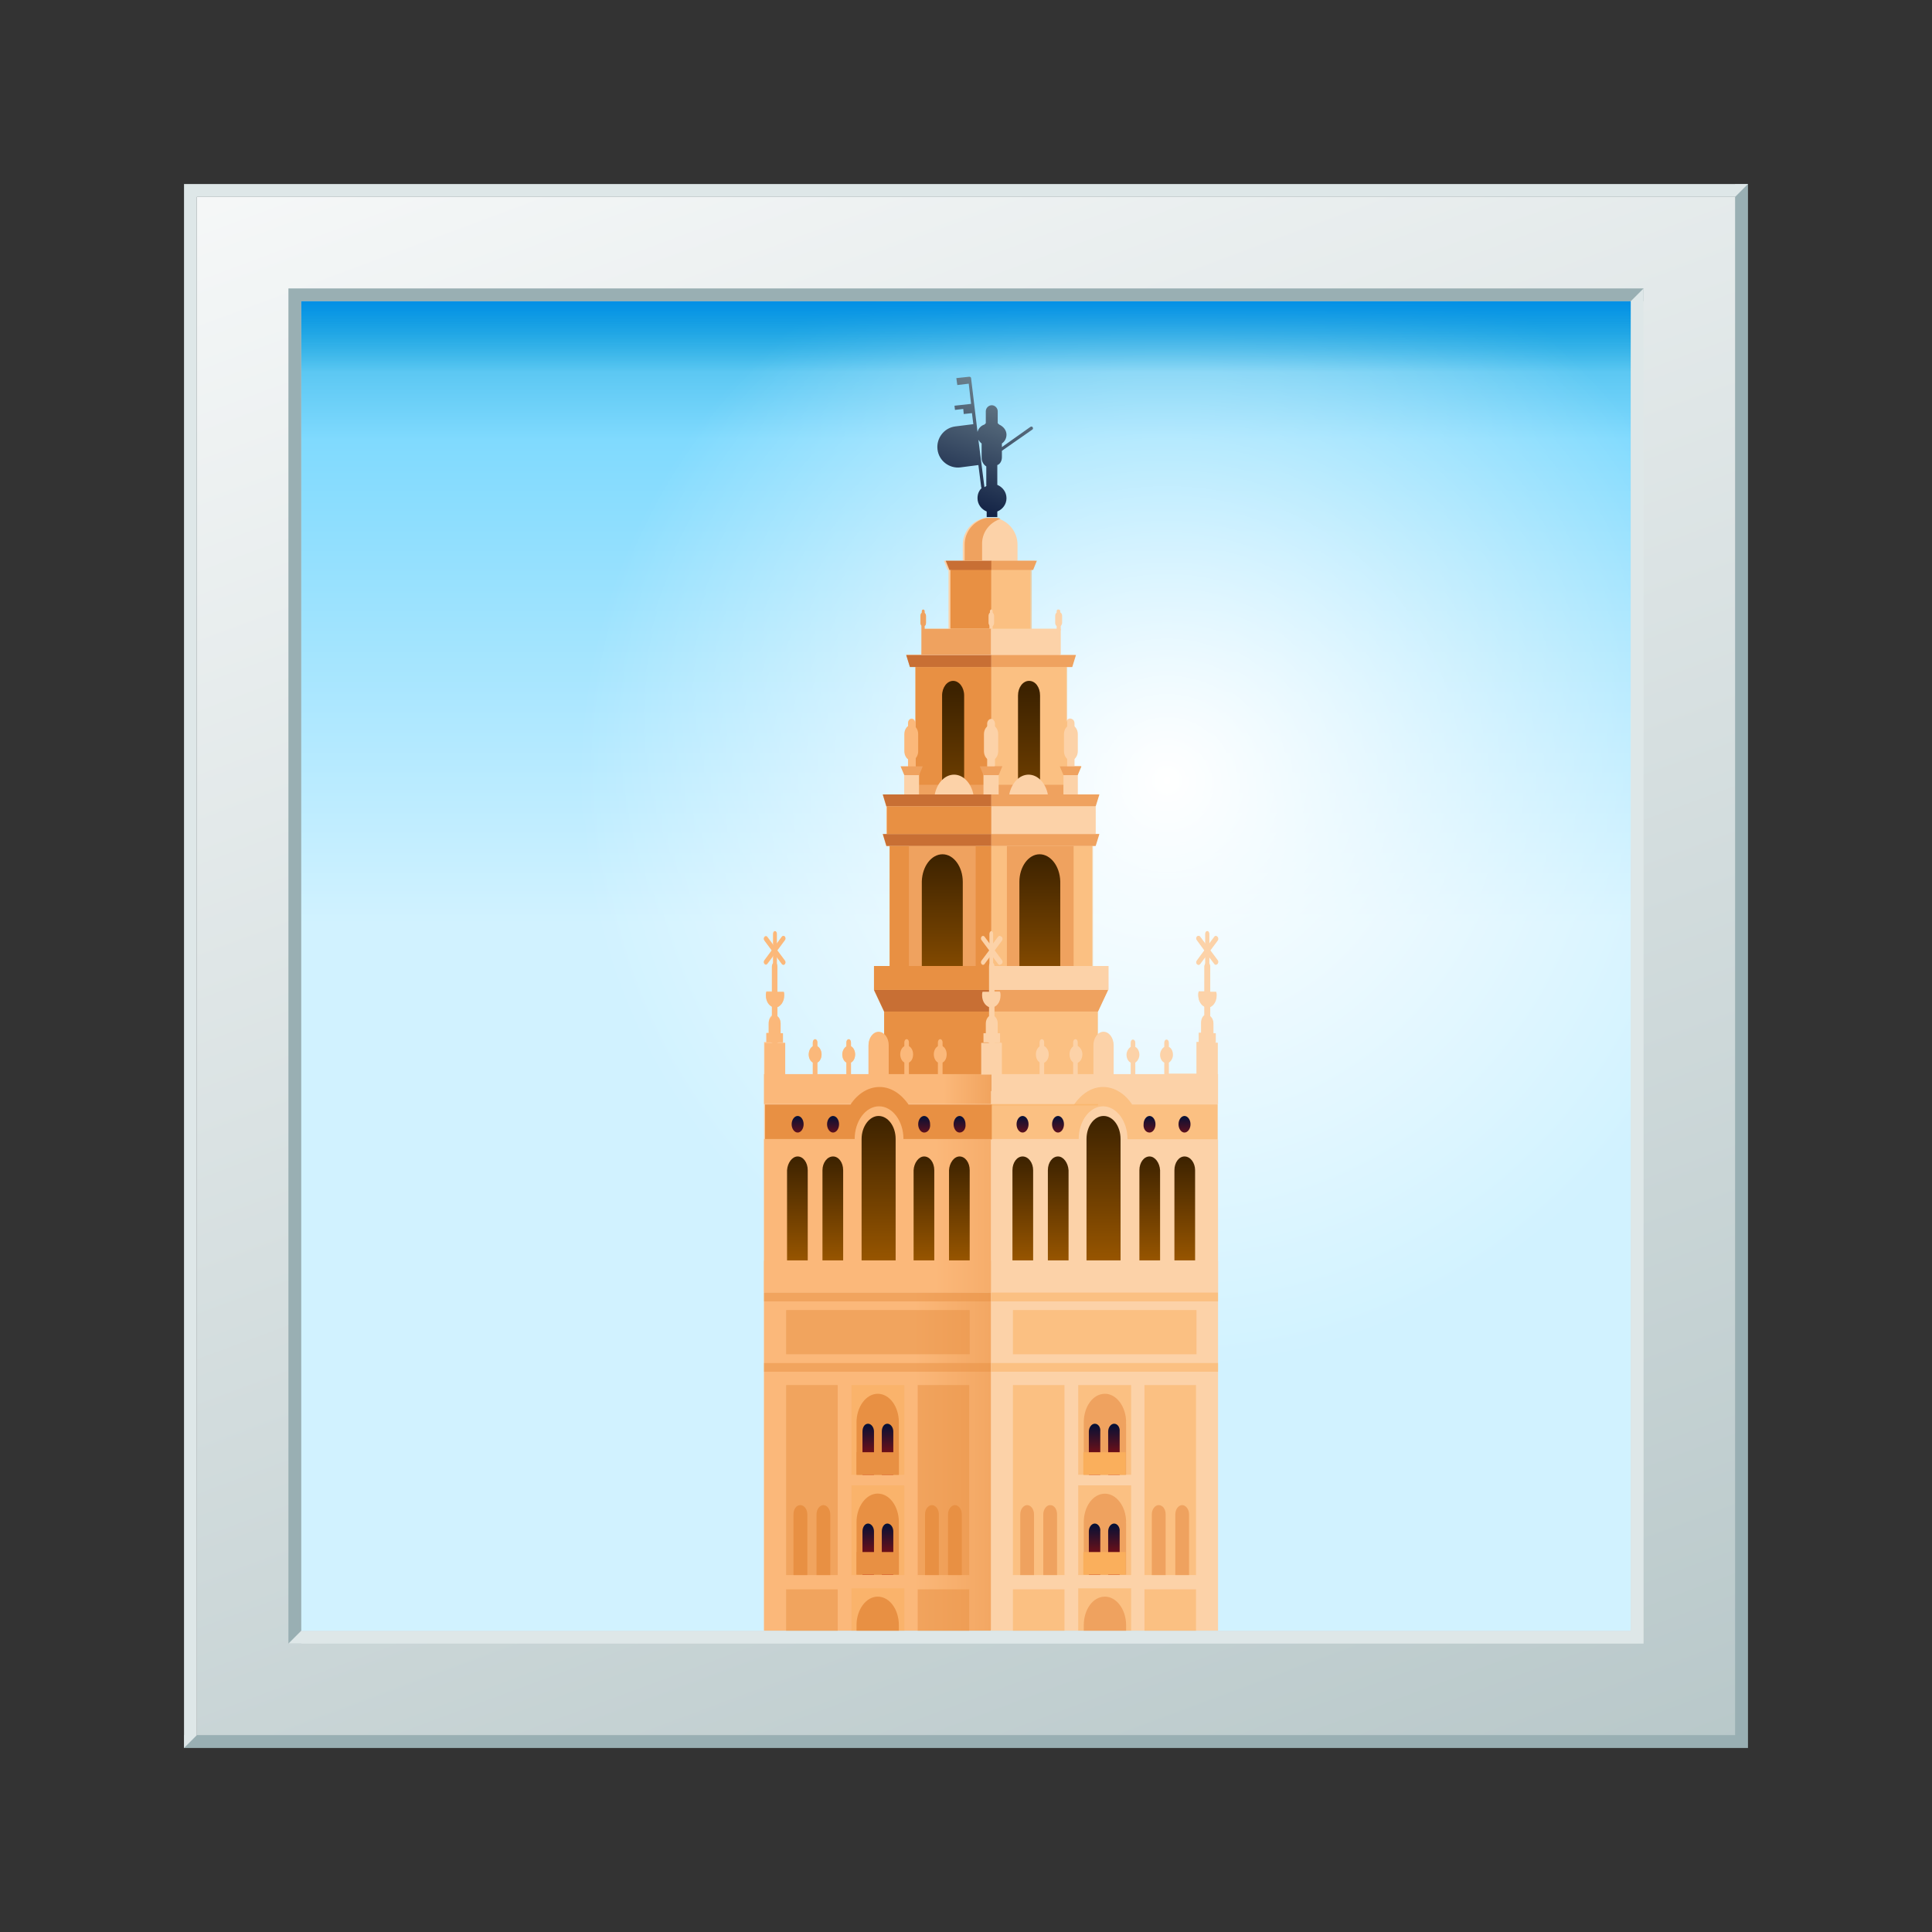 <?xml version="1.0" encoding="utf-8"?><!-- Скачано с сайта svg4.ru / Downloaded from svg4.ru -->
<svg width="800px" height="800px" viewBox="0 0 24 24" fill="none" xmlns="http://www.w3.org/2000/svg">
<rect x="0" y="0" width="24" height="24" fill="#333333" stroke="none"/>
<path d="M21.566 2.445H2.446V21.565H21.566V2.445Z" fill="url(#paint0_linear)"/>
<path d="M21.714 21.554V2.286H21.554V21.554H2.286V21.714H21.554H21.714V21.554Z" fill="#99AFB3"/>
<path d="M21.714 2.286H2.446H2.286V21.714L2.446 21.554V2.446H21.554L21.714 2.286Z" fill="#DEE7E8"/>
<path d="M3.583 3.743V20.417H3.743V3.743H20.417V3.583H3.743H3.583V3.743Z" fill="#99AFB3"/>
<path d="M3.583 20.417H20.257H20.417V3.583L20.257 3.743V20.257H3.743L3.583 20.417Z" fill="#DEE7E8"/>
<path d="M20.257 20.258H3.743V3.743H20.257V20.258Z" fill="url(#paint1_linear)"/>
<path d="M20.257 20.258H3.743V3.743H20.257V20.258Z" fill="url(#paint2_radial)"/>
<path d="M20.257 4.715H3.743V3.743H20.257V4.715Z" fill="url(#paint3_linear)"/>
<path d="M11.469 7.817C11.469 7.823 11.446 8.131 11.446 8.131H11.257L11.303 8.28H11.371V8.983C11.371 8.948 11.354 8.926 11.326 8.926C11.297 8.926 11.28 8.954 11.28 8.983V9.023C11.257 9.046 11.24 9.08 11.24 9.12V9.331C11.24 9.371 11.257 9.406 11.28 9.428V9.52H11.188L11.234 9.628V9.874H10.966L11.011 10.023V10.366H10.966L11.011 10.514H11.051V12.005H10.857V12.303L10.983 12.571V12.851C10.96 12.834 10.937 12.823 10.914 12.823C10.846 12.823 10.789 12.897 10.789 12.988V13.348H10.571V13.2C10.6 13.183 10.623 13.143 10.623 13.103C10.623 13.057 10.6 13.017 10.571 13.005V12.954C10.571 12.931 10.56 12.914 10.543 12.914C10.526 12.914 10.514 12.931 10.514 12.954V13.005C10.486 13.023 10.463 13.063 10.463 13.103C10.463 13.148 10.486 13.188 10.514 13.2V13.348H10.154V13.2C10.183 13.183 10.206 13.143 10.206 13.103C10.206 13.057 10.183 13.017 10.154 13.005V12.954C10.154 12.931 10.143 12.914 10.126 12.914C10.108 12.914 10.097 12.931 10.097 12.954V13.005C10.069 13.023 10.046 13.063 10.046 13.103C10.046 13.148 10.069 13.188 10.097 13.2V13.348H9.754V12.954H9.726V12.84H9.697V12.714C9.697 12.674 9.68 12.64 9.657 12.623V12.514C9.703 12.491 9.731 12.44 9.731 12.371C9.731 12.354 9.731 12.337 9.726 12.325H9.657V12.017C9.657 12.005 9.651 11.988 9.646 11.983V11.886L9.714 11.977C9.726 11.988 9.737 11.988 9.749 11.977C9.76 11.966 9.76 11.943 9.749 11.931L9.657 11.806L9.749 11.68C9.76 11.668 9.76 11.646 9.749 11.634C9.737 11.623 9.726 11.623 9.714 11.634L9.646 11.726V11.6C9.646 11.583 9.634 11.566 9.623 11.566C9.611 11.566 9.6 11.583 9.6 11.6V11.726L9.531 11.634C9.52 11.623 9.509 11.623 9.497 11.634C9.486 11.646 9.486 11.668 9.497 11.68L9.589 11.806L9.497 11.931C9.486 11.943 9.486 11.966 9.497 11.977C9.509 11.988 9.52 11.988 9.531 11.977L9.6 11.886V11.971C9.594 11.983 9.589 11.994 9.589 12.005V12.314H9.52C9.514 12.331 9.514 12.343 9.514 12.36C9.514 12.428 9.549 12.48 9.589 12.503V12.611C9.566 12.628 9.549 12.663 9.549 12.703V12.828H9.52V12.943H9.491V13.337V13.708V14.143V15.651V16.046V16.154V16.925V17.034V20.251H12.309H15.126V17.034V16.925V16.154V16.057V15.663V14.154V13.72V13.348V12.954H15.097V12.84H15.069V12.714C15.069 12.674 15.051 12.64 15.028 12.623V12.514C15.074 12.491 15.103 12.44 15.103 12.371C15.103 12.354 15.103 12.337 15.097 12.325H15.028V12.017C15.028 12.005 15.023 11.988 15.017 11.983V11.886L15.086 11.977C15.097 11.988 15.108 11.988 15.12 11.977C15.131 11.966 15.131 11.943 15.12 11.931L15.028 11.806L15.12 11.68C15.131 11.668 15.131 11.646 15.12 11.634C15.108 11.623 15.097 11.623 15.086 11.634L15.017 11.726V11.6C15.017 11.583 15.006 11.566 14.994 11.566C14.983 11.566 14.971 11.583 14.971 11.6V11.726L14.903 11.634C14.891 11.623 14.88 11.623 14.868 11.634C14.857 11.646 14.857 11.668 14.868 11.68L14.96 11.806L14.868 11.931C14.857 11.943 14.857 11.966 14.868 11.977C14.88 11.988 14.891 11.988 14.903 11.977L14.971 11.886V11.971C14.966 11.983 14.96 11.994 14.96 12.005V12.314H14.891C14.886 12.331 14.886 12.343 14.886 12.36C14.886 12.428 14.92 12.48 14.96 12.503V12.611C14.937 12.628 14.92 12.663 14.92 12.703V12.828H14.891V12.943H14.863V13.337H14.52V13.2C14.549 13.183 14.571 13.143 14.571 13.103C14.571 13.057 14.549 13.017 14.52 13.005V12.954C14.52 12.931 14.508 12.914 14.491 12.914C14.474 12.914 14.463 12.931 14.463 12.954V13.005C14.434 13.023 14.411 13.063 14.411 13.103C14.411 13.148 14.434 13.188 14.463 13.2V13.348H14.103V13.2C14.131 13.183 14.154 13.143 14.154 13.103C14.154 13.057 14.131 13.017 14.103 13.005V12.954C14.103 12.931 14.091 12.914 14.074 12.914C14.057 12.914 14.046 12.931 14.046 12.954V13.005C14.017 13.023 13.994 13.063 13.994 13.103C13.994 13.148 14.017 13.188 14.046 13.2V13.348H13.829V12.988C13.829 12.897 13.771 12.823 13.703 12.823C13.674 12.823 13.651 12.834 13.634 12.851V12.571L13.76 12.303V12H13.566V10.508H13.606L13.651 10.36H13.606V10.017L13.651 9.868H13.383V9.623L13.428 9.514H13.337V9.428C13.36 9.406 13.377 9.371 13.377 9.331V9.12C13.377 9.08 13.36 9.046 13.337 9.023V8.983C13.337 8.948 13.32 8.926 13.291 8.926C13.263 8.926 13.246 8.954 13.246 8.983V8.286H13.314L13.36 8.137H13.166V7.834C13.166 7.828 13.166 7.828 13.166 7.823V7.771C13.171 7.766 13.177 7.748 13.177 7.737V7.651C13.177 7.634 13.171 7.623 13.16 7.611V7.594C13.16 7.583 13.154 7.571 13.143 7.571C13.131 7.571 13.126 7.583 13.126 7.594V7.611C13.114 7.617 13.108 7.634 13.108 7.651V7.737C13.108 7.754 13.114 7.771 13.126 7.777V7.811H12.8V7.08H12.811L12.857 6.966H12.64V6.766C12.64 6.6 12.52 6.463 12.366 6.434H12.234C12.08 6.463 11.96 6.6 11.96 6.766V6.966H11.726L11.771 7.08H11.783V7.811H11.457L11.469 7.817Z" fill="#FCD2A8"/>
<path opacity="0.5" d="M13.64 12.566H12.314V13.732H13.64V12.566Z" fill="#FAAF5C"/>
<path d="M12.914 13.617V12.949C12.914 12.926 12.926 12.909 12.943 12.909C12.96 12.909 12.971 12.926 12.971 12.949V13.617" fill="#FCD2A8"/>
<path d="M13.331 13.617V12.949C13.331 12.926 13.343 12.909 13.36 12.909C13.377 12.909 13.388 12.926 13.388 12.949V13.617" fill="#FCD2A8"/>
<path d="M13.028 13.097C13.028 13.155 12.994 13.206 12.948 13.206C12.903 13.206 12.868 13.16 12.868 13.097C12.868 13.04 12.903 12.989 12.948 12.989C12.988 12.989 13.028 13.04 13.028 13.097Z" fill="#FCD2A8"/>
<path d="M13.446 13.097C13.446 13.155 13.411 13.206 13.366 13.206C13.32 13.206 13.286 13.16 13.286 13.097C13.286 13.04 13.32 12.989 13.366 12.989C13.406 12.989 13.446 13.04 13.446 13.097Z" fill="#FCD2A8"/>
<path opacity="0.5" d="M12.817 7.812H12.314V6.966L12.817 7.08V7.812Z" fill="#FAAF5C"/>
<path d="M12.834 7.08H12.314V6.966H12.88L12.834 7.08Z" fill="#EFA25F"/>
<path opacity="0.5" d="M13.577 10.509H12.314V12H13.577V10.509Z" fill="#FAAF5C"/>
<path d="M13.64 12.566H12.314V12.297H13.766L13.64 12.566Z" fill="#EFA25F"/>
<path d="M13.771 12H12.314V12.297H13.771V12Z" fill="#FCD2A8"/>
<path d="M13.337 10.509H12.508V12H13.337V10.509Z" fill="#EFA25F"/>
<path d="M12.914 10.612C12.777 10.612 12.663 10.766 12.663 10.955V12H13.171V10.949C13.166 10.76 13.051 10.612 12.914 10.612Z" fill="url(#paint4_linear)"/>
<path d="M13.611 10.508H12.314V10.36H13.657L13.611 10.508Z" fill="#EFA25F"/>
<path d="M13.611 10.017H12.314V9.869H13.657L13.611 10.017Z" fill="#EFA25F"/>
<path d="M13.611 10.017H12.314V10.36H13.611V10.017Z" fill="#FCD2A8"/>
<path opacity="0.5" d="M13.257 9.868H12.314V8.286H13.257V9.868Z" fill="#FAAF5C"/>
<path d="M13.211 9.749H12.36V9.869H13.211V9.749Z" fill="#EFA25F"/>
<path d="M13.211 9.572L13.389 9.629V9.869H13.211V9.572Z" fill="#FCD2A8"/>
<path d="M13.257 9.097C13.257 9.132 13.274 9.155 13.303 9.155C13.326 9.155 13.348 9.126 13.348 9.097V8.989C13.348 8.954 13.331 8.932 13.303 8.932C13.28 8.932 13.257 8.96 13.257 8.989V9.097Z" fill="#FCD2A8"/>
<path d="M13.257 9.526C13.257 9.56 13.274 9.583 13.303 9.583C13.326 9.583 13.348 9.555 13.348 9.526V9.417C13.348 9.383 13.331 9.36 13.303 9.36C13.28 9.36 13.257 9.389 13.257 9.417V9.526Z" fill="#FCD2A8"/>
<path d="M13.211 9.629H13.388L13.434 9.52H13.165L13.211 9.629Z" fill="#EFA25F"/>
<path d="M12.783 8.458C12.708 8.458 12.646 8.538 12.646 8.64V9.749H12.92V8.64C12.92 8.538 12.863 8.458 12.783 8.458Z" fill="url(#paint5_linear)"/>
<path d="M13.32 8.286H12.314V8.137H13.366L13.32 8.286Z" fill="#EFA25F"/>
<path d="M13.017 9.869C12.989 9.726 12.891 9.623 12.777 9.623C12.663 9.623 12.566 9.726 12.537 9.869H13.017Z" fill="#FCD2A8"/>
<path d="M13.137 7.64C13.137 7.652 13.143 7.663 13.154 7.663C13.165 7.663 13.171 7.652 13.171 7.64V7.595C13.171 7.583 13.165 7.572 13.154 7.572C13.143 7.572 13.137 7.583 13.137 7.595V7.64Z" fill="#FCD2A8"/>
<path d="M13.143 7.817C13.143 7.829 13.149 7.84 13.16 7.84C13.171 7.84 13.177 7.829 13.177 7.817V7.771C13.177 7.76 13.171 7.749 13.16 7.749C13.149 7.749 13.143 7.76 13.143 7.771V7.817Z" fill="#FCD2A8"/>
<path d="M13.177 7.812H12.314V8.132H13.177V7.812Z" fill="#FCD2A8"/>
<path d="M15.131 16.057H12.314V20.257H15.131V16.057Z" fill="#FCD2A8"/>
<path opacity="0.5" d="M13.223 17.206H12.583V19.566H13.223V17.206Z" fill="#FAAF5C"/>
<path d="M12.76 18.697C12.714 18.697 12.674 18.749 12.674 18.812V19.566H12.845V18.812C12.845 18.749 12.806 18.697 12.76 18.697Z" fill="#EFA25F"/>
<path d="M13.046 18.697C13 18.697 12.96 18.749 12.96 18.812V19.566H13.131V18.812C13.131 18.749 13.097 18.697 13.046 18.697Z" fill="#EFA25F"/>
<path opacity="0.5" d="M14.857 17.206H14.217V19.566H14.857V17.206Z" fill="#FAAF5C"/>
<path d="M14.394 18.697C14.348 18.697 14.308 18.749 14.308 18.812V19.566H14.48V18.812C14.48 18.749 14.445 18.697 14.394 18.697Z" fill="#EFA25F"/>
<path d="M14.685 18.697C14.64 18.697 14.6 18.749 14.6 18.812V19.566H14.771V18.812C14.771 18.749 14.731 18.697 14.685 18.697Z" fill="#EFA25F"/>
<path opacity="0.5" d="M13.223 19.743H12.583V20.258H13.223V19.743Z" fill="#FAAF5C"/>
<path opacity="0.5" d="M14.857 19.743H14.217V20.258H14.857V19.743Z" fill="#FAAF5C"/>
<path opacity="0.5" d="M14.051 17.206H13.394V18.32H14.051V17.206Z" fill="#FAAF5C"/>
<path d="M13.989 17.669C13.989 17.474 13.869 17.314 13.726 17.314C13.577 17.314 13.463 17.474 13.463 17.669V18.32H13.989V17.68C13.983 17.674 13.989 17.674 13.989 17.669Z" fill="#EFA25F"/>
<path d="M13.6 17.686C13.56 17.686 13.526 17.732 13.526 17.783V18.32H13.668V17.783C13.674 17.726 13.64 17.686 13.6 17.686Z" fill="url(#paint6_linear)"/>
<path d="M13.84 17.686C13.8 17.686 13.766 17.732 13.766 17.783V18.32H13.909V17.783C13.914 17.726 13.88 17.686 13.84 17.686Z" fill="url(#paint7_linear)"/>
<path opacity="0.5" d="M14.051 18.452H13.394V19.566H14.051V18.452Z" fill="#FAAF5C"/>
<path d="M13.989 18.909C13.989 18.715 13.869 18.555 13.726 18.555C13.577 18.555 13.463 18.715 13.463 18.909V19.56H13.989V18.92C13.983 18.92 13.989 18.915 13.989 18.909Z" fill="#EFA25F"/>
<path d="M13.6 18.926C13.56 18.926 13.526 18.971 13.526 19.023V19.56H13.668V19.023C13.674 18.971 13.64 18.926 13.6 18.926Z" fill="url(#paint8_linear)"/>
<path d="M13.84 18.926C13.8 18.926 13.766 18.971 13.766 19.023V19.56H13.909V19.023C13.914 18.971 13.88 18.926 13.84 18.926Z" fill="url(#paint9_linear)"/>
<path opacity="0.5" d="M14.051 19.731H13.394V20.257H14.051V19.731Z" fill="#FAAF5C"/>
<path d="M13.989 20.189C13.989 19.994 13.869 19.834 13.726 19.834C13.577 19.834 13.463 19.994 13.463 20.189V20.257H13.989V20.2C13.989 20.2 13.989 20.195 13.989 20.189Z" fill="#EFA25F"/>
<path d="M13.983 18.04H13.457V18.32H13.983V18.04Z" fill="#FAAF5C"/>
<path d="M13.983 19.28H13.457V19.56H13.983V19.28Z" fill="#FAAF5C"/>
<path d="M15.131 13.343H12.314V13.715H15.131V13.343Z" fill="#FCD2A8"/>
<path d="M15 12.869C15.023 12.869 15.034 12.846 15.034 12.817V12.006C15.034 11.977 15.017 11.955 15 11.955C14.977 11.955 14.966 11.977 14.966 12.006V12.817C14.966 12.846 14.983 12.869 15 12.869Z" fill="#FCD2A8"/>
<path d="M14.977 12.012C14.977 12.029 14.988 12.046 15 12.046C15.011 12.046 15.023 12.029 15.023 12.012V11.6C15.023 11.583 15.011 11.566 15 11.566C14.988 11.566 14.977 11.583 14.977 11.6V12.012Z" fill="#FCD2A8"/>
<path d="M15.126 11.686C15.137 11.674 15.137 11.651 15.126 11.64C15.114 11.629 15.103 11.629 15.091 11.64L14.874 11.931C14.863 11.943 14.863 11.966 14.874 11.977C14.886 11.989 14.897 11.989 14.908 11.977L15.126 11.686Z" fill="#FCD2A8"/>
<path d="M14.908 11.634C14.897 11.623 14.886 11.623 14.874 11.634C14.863 11.646 14.863 11.669 14.874 11.68L15.091 11.972C15.103 11.983 15.114 11.983 15.126 11.972C15.137 11.96 15.137 11.937 15.126 11.926L14.908 11.634Z" fill="#FCD2A8"/>
<path d="M15 12.966C15.04 12.966 15.074 12.92 15.074 12.863V12.715C15.074 12.658 15.04 12.612 15 12.612C14.96 12.612 14.925 12.658 14.925 12.715V12.863C14.925 12.92 14.96 12.966 15 12.966Z" fill="#FCD2A8"/>
<path d="M15.108 12.32C15.114 12.338 15.114 12.349 15.114 12.366C15.114 12.452 15.063 12.515 15 12.515C14.937 12.515 14.886 12.446 14.886 12.366C14.886 12.349 14.886 12.332 14.891 12.32H15.108Z" fill="#FCD2A8"/>
<path d="M15.126 12.955H14.868V13.349H15.126V12.955Z" fill="#FCD2A8"/>
<path d="M15.103 12.835H14.897V12.949H15.103V12.835Z" fill="#FCD2A8"/>
<path opacity="0.5" d="M14.063 13.72C13.977 13.589 13.846 13.503 13.703 13.503C13.56 13.503 13.434 13.589 13.343 13.72H12.309V14.154H15.126V13.72H14.063Z" fill="#FAAF5C"/>
<path opacity="0.5" d="M14.863 16.274H12.583V16.823H14.863V16.274Z" fill="#FAAF5C"/>
<path opacity="0.5" d="M15.131 16.932H12.314V17.04H15.131V16.932Z" fill="#FAAF5C"/>
<path d="M14.006 14.149C14.006 13.926 13.868 13.743 13.703 13.743C13.537 13.743 13.4 13.926 13.4 14.149H12.314V16.057H15.131V14.155H14.006V14.149Z" fill="#FCD2A8"/>
<path d="M12.703 14.069C12.743 14.069 12.777 14.023 12.777 13.966C12.777 13.909 12.743 13.863 12.703 13.863C12.663 13.863 12.628 13.909 12.628 13.966C12.628 14.023 12.663 14.069 12.703 14.069Z" fill="url(#paint10_linear)"/>
<path d="M13.143 14.069C13.183 14.069 13.217 14.023 13.217 13.966C13.217 13.909 13.183 13.863 13.143 13.863C13.103 13.863 13.069 13.909 13.069 13.966C13.069 14.023 13.103 14.069 13.143 14.069Z" fill="url(#paint11_linear)"/>
<path d="M14.714 14.069C14.754 14.069 14.789 14.023 14.789 13.966C14.789 13.909 14.754 13.863 14.714 13.863C14.674 13.863 14.64 13.909 14.64 13.966C14.64 14.023 14.674 14.069 14.714 14.069Z" fill="url(#paint12_linear)"/>
<path d="M14.28 14.069C14.32 14.069 14.354 14.023 14.354 13.966C14.354 13.909 14.32 13.863 14.28 13.863C14.24 13.863 14.206 13.909 14.206 13.966C14.2 14.023 14.234 14.069 14.28 14.069Z" fill="url(#paint13_linear)"/>
<path d="M13.709 13.863C13.594 13.863 13.497 13.989 13.497 14.149V15.657H13.92V14.149C13.92 13.994 13.829 13.863 13.709 13.863Z" fill="url(#paint14_linear)"/>
<path d="M13.143 14.366C13.074 14.366 13.017 14.44 13.017 14.537V15.657H13.274V14.537C13.268 14.446 13.211 14.366 13.143 14.366Z" fill="url(#paint15_linear)"/>
<path d="M12.703 14.366C12.634 14.366 12.577 14.44 12.577 14.537V15.657H12.834V14.537C12.834 14.446 12.777 14.366 12.703 14.366Z" fill="url(#paint16_linear)"/>
<path d="M14.28 14.366C14.211 14.366 14.154 14.44 14.154 14.537V15.657H14.411V14.537C14.406 14.446 14.349 14.366 14.28 14.366Z" fill="url(#paint17_linear)"/>
<path d="M14.714 14.366C14.646 14.366 14.589 14.44 14.589 14.537V15.657H14.846V14.537C14.846 14.446 14.789 14.366 14.714 14.366Z" fill="url(#paint18_linear)"/>
<path d="M15.131 15.663H12.314V16.057H15.131V15.663Z" fill="#FCD2A8"/>
<path opacity="0.5" d="M15.131 16.057H12.314V16.166H15.131V16.057Z" fill="#FAAF5C"/>
<path d="M13.217 9.332C13.217 9.394 13.257 9.446 13.303 9.446C13.348 9.446 13.389 9.394 13.389 9.332V9.12C13.389 9.057 13.348 9.006 13.303 9.006C13.257 9.006 13.217 9.057 13.217 9.12V9.332Z" fill="#FCD2A8"/>
<path d="M13.126 7.737C13.126 7.765 13.143 7.783 13.16 7.783C13.177 7.783 13.194 7.76 13.194 7.737V7.651C13.194 7.623 13.177 7.605 13.16 7.605C13.143 7.605 13.126 7.628 13.126 7.651V7.737Z" fill="#FCD2A8"/>
<path d="M12.309 12.868C12.286 12.868 12.274 12.845 12.274 12.817V12.005C12.274 11.977 12.292 11.954 12.309 11.954C12.332 11.954 12.343 11.977 12.343 12.005V12.817C12.343 12.845 12.326 12.868 12.309 12.868Z" fill="#FCD2A8"/>
<path d="M12.332 12.011C12.332 12.029 12.32 12.046 12.309 12.046C12.297 12.046 12.286 12.029 12.286 12.011V11.594C12.286 11.577 12.297 11.56 12.309 11.56C12.32 11.56 12.332 11.577 12.332 11.594V12.011Z" fill="#FCD2A8"/>
<path d="M12.183 11.686C12.171 11.674 12.171 11.651 12.183 11.64C12.194 11.629 12.206 11.629 12.217 11.64L12.434 11.931C12.446 11.943 12.446 11.966 12.434 11.977C12.423 11.989 12.412 11.989 12.4 11.977L12.183 11.686Z" fill="#FCD2A8"/>
<path d="M12.4 11.634C12.412 11.623 12.423 11.623 12.434 11.634C12.446 11.646 12.446 11.668 12.434 11.68L12.217 11.971C12.206 11.983 12.194 11.983 12.183 11.971C12.171 11.96 12.171 11.937 12.183 11.925L12.4 11.634Z" fill="#FCD2A8"/>
<path d="M12.309 12.966C12.269 12.966 12.234 12.92 12.234 12.863V12.714C12.234 12.657 12.269 12.611 12.309 12.611C12.349 12.611 12.383 12.657 12.383 12.714V12.863C12.383 12.92 12.349 12.966 12.309 12.966Z" fill="#FCD2A8"/>
<path d="M12.2 12.32C12.194 12.337 12.194 12.348 12.194 12.366C12.194 12.451 12.246 12.514 12.309 12.514C12.371 12.514 12.423 12.445 12.423 12.366C12.423 12.348 12.423 12.331 12.417 12.32H12.2Z" fill="#FCD2A8"/>
<path d="M12.434 12.954H12.177V13.348H12.434V12.954Z" fill="#FCD2A8"/>
<path d="M12.412 12.835H12.206V12.949H12.412V12.835Z" fill="#FCD2A8"/>
<path d="M12.406 9.572L12.229 9.629V9.869H12.406V9.572Z" fill="#FCD2A8"/>
<path d="M12.36 9.097C12.36 9.132 12.343 9.155 12.314 9.155C12.291 9.155 12.269 9.126 12.269 9.097V8.989C12.269 8.954 12.286 8.932 12.314 8.932C12.337 8.932 12.36 8.96 12.36 8.989V9.097Z" fill="#FCD2A8"/>
<path d="M12.36 9.526C12.36 9.56 12.343 9.583 12.314 9.583C12.291 9.583 12.269 9.555 12.269 9.526V9.417C12.269 9.383 12.286 9.36 12.314 9.36C12.337 9.36 12.36 9.389 12.36 9.417V9.526Z" fill="#FCD2A8"/>
<path d="M12.406 9.629H12.229L12.183 9.52H12.451L12.406 9.629Z" fill="#EFA25F"/>
<path d="M12.4 9.332C12.4 9.394 12.36 9.446 12.314 9.446C12.268 9.446 12.229 9.394 12.229 9.332V9.12C12.229 9.057 12.268 9.006 12.314 9.006C12.36 9.006 12.4 9.057 12.4 9.12V9.332Z" fill="#FCD2A8"/>
<path d="M13.834 13.423V12.983C13.834 12.892 13.777 12.817 13.709 12.817C13.64 12.817 13.583 12.892 13.583 12.983V13.423H13.834Z" fill="#FCD2A8"/>
<path d="M12.291 7.64C12.291 7.652 12.297 7.663 12.309 7.663C12.32 7.663 12.326 7.652 12.326 7.64V7.595C12.326 7.583 12.32 7.572 12.309 7.572C12.297 7.572 12.291 7.583 12.291 7.595V7.64Z" fill="#FCD2A8"/>
<path d="M12.331 7.811V7.771C12.331 7.76 12.326 7.749 12.314 7.749C12.303 7.749 12.297 7.76 12.297 7.771V7.811" fill="#FCD2A8"/>
<path d="M12.274 7.737C12.274 7.765 12.291 7.783 12.309 7.783C12.326 7.783 12.343 7.76 12.343 7.737V7.651C12.343 7.623 12.326 7.605 12.309 7.605C12.291 7.605 12.274 7.628 12.274 7.651V7.737Z" fill="#FCD2A8"/>
<path d="M10.983 13.554H12.314V12.566L10.983 12.389V13.554Z" fill="#E89043"/>
<path d="M11.709 13.617V12.949C11.709 12.926 11.697 12.909 11.68 12.909C11.663 12.909 11.651 12.926 11.651 12.949V13.617" fill="#FBB87A"/>
<path d="M11.291 13.617V12.949C11.291 12.926 11.28 12.909 11.263 12.909C11.246 12.909 11.234 12.926 11.234 12.949V13.617" fill="#FBB87A"/>
<path d="M11.6 13.097C11.6 13.155 11.634 13.206 11.68 13.206C11.726 13.206 11.76 13.16 11.76 13.097C11.76 13.04 11.726 12.989 11.68 12.989C11.634 12.989 11.6 13.04 11.6 13.097Z" fill="#FBB87A"/>
<path d="M11.183 13.097C11.183 13.155 11.217 13.206 11.263 13.206C11.309 13.206 11.343 13.16 11.343 13.097C11.343 13.04 11.309 12.989 11.263 12.989C11.217 12.989 11.183 13.04 11.183 13.097Z" fill="#FBB87A"/>
<path d="M10.571 13.617V12.949C10.571 12.926 10.56 12.909 10.543 12.909C10.526 12.909 10.514 12.926 10.514 12.949V13.617" fill="#FBB87A"/>
<path d="M10.463 13.097C10.463 13.155 10.497 13.206 10.543 13.206C10.589 13.206 10.623 13.16 10.623 13.097C10.623 13.04 10.589 12.989 10.543 12.989C10.503 12.989 10.463 13.04 10.463 13.097Z" fill="#FBB87A"/>
<path d="M10.154 13.617V12.949C10.154 12.926 10.143 12.909 10.126 12.909C10.109 12.909 10.097 12.926 10.097 12.949V13.617" fill="#FBB87A"/>
<path d="M10.046 13.097C10.046 13.155 10.08 13.206 10.126 13.206C10.171 13.206 10.206 13.16 10.206 13.097C10.206 13.04 10.171 12.989 10.126 12.989C10.08 12.989 10.046 13.04 10.046 13.097Z" fill="#FBB87A"/>
<path d="M11.806 7.812H12.314V6.966L11.806 7.08V7.812Z" fill="#E89043"/>
<path d="M11.794 7.08H12.314V6.966H11.748L11.794 7.08Z" fill="#C86F34"/>
<path d="M12.314 10.509H11.051V12H12.314V10.509Z" fill="#E89043"/>
<path d="M10.983 12.566H12.314V12.297H10.857L10.983 12.566Z" fill="#C86F34"/>
<path d="M12.314 12H10.857V12.297H12.314V12Z" fill="#E89043"/>
<path d="M12.12 10.509H11.291V12H12.12V10.509Z" fill="#EFA25F"/>
<path d="M11.709 10.612C11.846 10.612 11.96 10.766 11.96 10.955V12H11.451V10.949C11.457 10.76 11.571 10.612 11.709 10.612Z" fill="url(#paint19_linear)"/>
<path d="M11.011 10.508H12.314V10.36H10.966L11.011 10.508Z" fill="#C86F34"/>
<path d="M11.011 10.017H12.314V9.869H10.966L11.011 10.017Z" fill="#C86F34"/>
<path d="M12.314 10.017H11.017V10.36H12.314V10.017Z" fill="#E89043"/>
<path d="M11.372 9.868H12.314V8.286H11.372V9.868Z" fill="#E89043"/>
<path d="M12.269 9.749H11.417V9.869H12.269V9.749Z" fill="#EFA25F"/>
<path d="M11.417 9.572L11.234 9.629V9.869H11.417V9.572Z" fill="#FCD2A8"/>
<path d="M11.371 9.097C11.371 9.131 11.354 9.154 11.325 9.154C11.303 9.154 11.28 9.125 11.28 9.097V8.988C11.28 8.954 11.297 8.931 11.325 8.931C11.348 8.931 11.371 8.96 11.371 8.988V9.097Z" fill="#FBB87A"/>
<path d="M11.371 9.526C11.371 9.56 11.354 9.583 11.325 9.583C11.303 9.583 11.28 9.555 11.28 9.526V9.417C11.28 9.383 11.297 9.36 11.325 9.36C11.348 9.36 11.371 9.389 11.371 9.417V9.526Z" fill="#FBB87A"/>
<path d="M11.417 9.629H11.234L11.188 9.52H11.463L11.417 9.629Z" fill="#EFA25F"/>
<path d="M11.84 8.458C11.914 8.458 11.977 8.538 11.977 8.64V9.749H11.703V8.64C11.703 8.538 11.766 8.458 11.84 8.458Z" fill="url(#paint20_linear)"/>
<path d="M11.303 8.286H12.314V8.137H11.257L11.303 8.286Z" fill="#C86F34"/>
<path d="M11.612 9.869C11.64 9.726 11.737 9.623 11.852 9.623C11.966 9.623 12.063 9.726 12.092 9.869H11.612Z" fill="#FCD2A8"/>
<path d="M12.314 7.812H11.451V8.132H12.314V7.812Z" fill="#FCD2A8"/>
<path d="M12.309 16.057H9.491V20.257H12.309V16.057Z" fill="url(#paint21_linear)"/>
<path opacity="0.5" d="M12.04 17.206H11.4V19.566H12.04V17.206Z" fill="#E89043"/>
<path d="M11.863 18.697C11.909 18.697 11.948 18.749 11.948 18.812V19.566H11.777V18.812C11.777 18.749 11.817 18.697 11.863 18.697Z" fill="#E89043"/>
<path d="M11.577 18.697C11.623 18.697 11.663 18.749 11.663 18.812V19.566H11.491V18.812C11.491 18.749 11.531 18.697 11.577 18.697Z" fill="#E89043"/>
<path opacity="0.5" d="M10.406 17.206H9.766V19.566H10.406V17.206Z" fill="#E89043"/>
<path d="M10.229 18.697C10.274 18.697 10.314 18.749 10.314 18.812V19.566H10.143V18.812C10.143 18.749 10.183 18.697 10.229 18.697Z" fill="#E89043"/>
<path d="M9.943 18.697C9.989 18.697 10.029 18.749 10.029 18.812V19.566H9.857V18.812C9.857 18.749 9.891 18.697 9.943 18.697Z" fill="#E89043"/>
<path opacity="0.5" d="M12.04 19.743H11.4V20.258H12.04V19.743Z" fill="#E89043"/>
<path opacity="0.5" d="M10.406 19.743H9.766V20.258H10.406V19.743Z" fill="#E89043"/>
<path opacity="0.5" d="M11.234 17.206H10.577V18.32H11.234V17.206Z" fill="#FAAF5C"/>
<path d="M10.64 17.669C10.64 17.474 10.76 17.314 10.903 17.314C11.051 17.314 11.166 17.474 11.166 17.669V18.32H10.64V17.68C10.64 17.674 10.64 17.674 10.64 17.669Z" fill="#E89043"/>
<path d="M11.023 17.686C11.063 17.686 11.097 17.731 11.097 17.783V18.32H10.954V17.783C10.954 17.726 10.983 17.686 11.023 17.686Z" fill="url(#paint22_linear)"/>
<path d="M10.783 17.686C10.823 17.686 10.857 17.731 10.857 17.783V18.32H10.714V17.783C10.714 17.726 10.743 17.686 10.783 17.686Z" fill="url(#paint23_linear)"/>
<path opacity="0.5" d="M11.234 18.452H10.577V19.566H11.234V18.452Z" fill="#FAAF5C"/>
<path d="M10.64 18.909C10.64 18.714 10.76 18.554 10.903 18.554C11.051 18.554 11.166 18.714 11.166 18.909V19.56H10.64V18.92C10.64 18.92 10.64 18.914 10.64 18.909Z" fill="#E89043"/>
<path d="M11.023 18.926C11.063 18.926 11.097 18.971 11.097 19.023V19.56H10.954V19.023C10.954 18.971 10.983 18.926 11.023 18.926Z" fill="url(#paint24_linear)"/>
<path d="M10.783 18.926C10.823 18.926 10.857 18.971 10.857 19.023V19.56H10.714V19.023C10.714 18.971 10.743 18.926 10.783 18.926Z" fill="url(#paint25_linear)"/>
<path opacity="0.5" d="M11.234 19.731H10.577V20.257H11.234V19.731Z" fill="#FAAF5C"/>
<path d="M10.64 20.189C10.64 19.994 10.76 19.834 10.903 19.834C11.051 19.834 11.166 19.994 11.166 20.189V20.257H10.64V20.2C10.64 20.2 10.64 20.195 10.64 20.189Z" fill="#E89043"/>
<path d="M11.166 18.04H10.64V18.32H11.166V18.04Z" fill="#E89043"/>
<path d="M11.166 19.28H10.64V19.56H11.166V19.28Z" fill="#E89043"/>
<path d="M12.309 13.343H9.491V13.715H12.309V13.343Z" fill="url(#paint26_linear)"/>
<path d="M9.623 12.869C9.6 12.869 9.589 12.846 9.589 12.817V12.006C9.589 11.977 9.606 11.955 9.623 11.955C9.646 11.955 9.657 11.977 9.657 12.006V12.817C9.663 12.846 9.646 12.869 9.623 12.869Z" fill="#FBB87A"/>
<path d="M9.651 12.012C9.651 12.029 9.64 12.046 9.629 12.046C9.617 12.046 9.606 12.029 9.606 12.012V11.6C9.606 11.583 9.617 11.566 9.629 11.566C9.64 11.566 9.651 11.583 9.651 11.6V12.012Z" fill="#FBB87A"/>
<path d="M9.497 11.686C9.486 11.674 9.486 11.651 9.497 11.64C9.509 11.629 9.52 11.629 9.531 11.64L9.749 11.931C9.76 11.943 9.76 11.966 9.749 11.977C9.737 11.989 9.726 11.989 9.714 11.977L9.497 11.686Z" fill="#FBB87A"/>
<path d="M9.714 11.634C9.726 11.623 9.737 11.623 9.749 11.634C9.76 11.646 9.76 11.669 9.749 11.68L9.531 11.972C9.52 11.983 9.509 11.983 9.497 11.972C9.486 11.96 9.486 11.937 9.497 11.926L9.714 11.634Z" fill="#FBB87A"/>
<path d="M9.623 12.966C9.583 12.966 9.549 12.92 9.549 12.863V12.715C9.549 12.658 9.583 12.612 9.623 12.612C9.663 12.612 9.697 12.658 9.697 12.715V12.863C9.703 12.92 9.669 12.966 9.623 12.966Z" fill="#FBB87A"/>
<path d="M9.52 12.32C9.514 12.338 9.514 12.349 9.514 12.366C9.514 12.452 9.566 12.515 9.629 12.515C9.692 12.515 9.743 12.446 9.743 12.366C9.743 12.349 9.743 12.332 9.737 12.32H9.52Z" fill="#FBB87A"/>
<path d="M9.754 12.955H9.497V13.349H9.754V12.955Z" fill="#FBB87A"/>
<path d="M9.726 12.835H9.52V12.949H9.726V12.835Z" fill="#FBB87A"/>
<path d="M10.566 13.72C10.652 13.589 10.783 13.503 10.926 13.503C11.069 13.503 11.194 13.589 11.286 13.72H12.32V14.154H9.503V13.72H10.566Z" fill="#E89043"/>
<path opacity="0.5" d="M12.046 16.274H9.766V16.823H12.046V16.274Z" fill="#E89043"/>
<path opacity="0.5" d="M12.309 16.932H9.491V17.04H12.309V16.932Z" fill="#E89043"/>
<path d="M10.617 14.149C10.617 13.926 10.754 13.743 10.92 13.743C11.086 13.743 11.223 13.926 11.223 14.149H12.309V16.052H9.491V14.149H10.617V14.149Z" fill="url(#paint27_linear)"/>
<path d="M11.92 14.069C11.88 14.069 11.846 14.023 11.846 13.966C11.846 13.909 11.88 13.863 11.92 13.863C11.96 13.863 11.994 13.909 11.994 13.966C12 14.023 11.966 14.069 11.92 14.069Z" fill="url(#paint28_linear)"/>
<path d="M11.48 14.069C11.44 14.069 11.406 14.023 11.406 13.966C11.406 13.909 11.44 13.863 11.48 13.863C11.52 13.863 11.554 13.909 11.554 13.966C11.56 14.023 11.526 14.069 11.48 14.069Z" fill="url(#paint29_linear)"/>
<path d="M9.909 14.069C9.869 14.069 9.834 14.023 9.834 13.966C9.834 13.909 9.869 13.863 9.909 13.863C9.949 13.863 9.983 13.909 9.983 13.966C9.983 14.023 9.949 14.069 9.909 14.069Z" fill="url(#paint30_linear)"/>
<path d="M10.348 14.069C10.309 14.069 10.274 14.023 10.274 13.966C10.274 13.909 10.309 13.863 10.348 13.863C10.389 13.863 10.423 13.909 10.423 13.966C10.423 14.023 10.389 14.069 10.348 14.069Z" fill="url(#paint31_linear)"/>
<path d="M10.914 13.863C11.029 13.863 11.126 13.989 11.126 14.149V15.657H10.703V14.149C10.703 13.994 10.8 13.863 10.914 13.863Z" fill="url(#paint32_linear)"/>
<path d="M11.48 14.366C11.549 14.366 11.606 14.44 11.606 14.537V15.657H11.349V14.537C11.354 14.446 11.412 14.366 11.48 14.366Z" fill="url(#paint33_linear)"/>
<path d="M11.92 14.366C11.989 14.366 12.046 14.44 12.046 14.537V15.657H11.789V14.537C11.794 14.446 11.851 14.366 11.92 14.366Z" fill="url(#paint34_linear)"/>
<path d="M10.349 14.366C10.417 14.366 10.474 14.44 10.474 14.537V15.657H10.217V14.537C10.217 14.446 10.274 14.366 10.349 14.366Z" fill="url(#paint35_linear)"/>
<path d="M9.909 14.366C9.977 14.366 10.034 14.44 10.034 14.537V15.657H9.777V14.537C9.783 14.446 9.84 14.366 9.909 14.366Z" fill="url(#paint36_linear)"/>
<path d="M12.309 15.663H9.491V16.057H12.309V15.663Z" fill="url(#paint37_linear)"/>
<path opacity="0.5" d="M12.309 16.057H9.491V16.166H12.309V16.057Z" fill="#E89043"/>
<path d="M11.406 9.332C11.406 9.394 11.366 9.446 11.32 9.446C11.274 9.446 11.234 9.394 11.234 9.332V9.12C11.234 9.057 11.274 9.006 11.32 9.006C11.366 9.006 11.406 9.057 11.406 9.12V9.332Z" fill="#FBB87A"/>
<path d="M12.32 12.869C12.343 12.869 12.354 12.846 12.354 12.817V12.006C12.354 11.977 12.337 11.955 12.32 11.955C12.297 11.955 12.286 11.977 12.286 12.006V12.817C12.28 12.846 12.297 12.869 12.32 12.869Z" fill="#FCD2A8"/>
<path d="M12.291 12.012C12.291 12.029 12.303 12.046 12.314 12.046C12.326 12.046 12.337 12.029 12.337 12.012V11.6C12.337 11.583 12.326 11.566 12.314 11.566C12.303 11.566 12.291 11.583 12.291 11.6V12.012Z" fill="#FCD2A8"/>
<path d="M12.446 11.686C12.457 11.674 12.457 11.651 12.446 11.64C12.434 11.629 12.423 11.629 12.412 11.64L12.194 11.931C12.183 11.943 12.183 11.966 12.194 11.977C12.206 11.989 12.217 11.989 12.229 11.977L12.446 11.686Z" fill="#FCD2A8"/>
<path d="M12.229 11.634C12.217 11.623 12.206 11.623 12.194 11.634C12.183 11.646 12.183 11.669 12.194 11.68L12.412 11.972C12.423 11.983 12.434 11.983 12.446 11.972C12.457 11.96 12.457 11.937 12.446 11.926L12.229 11.634Z" fill="#FCD2A8"/>
<path d="M12.32 12.966C12.36 12.966 12.394 12.92 12.394 12.863V12.715C12.394 12.658 12.36 12.612 12.32 12.612C12.28 12.612 12.246 12.658 12.246 12.715V12.863C12.24 12.92 12.274 12.966 12.32 12.966Z" fill="#FCD2A8"/>
<path d="M12.423 12.32C12.429 12.338 12.429 12.349 12.429 12.366C12.429 12.452 12.377 12.515 12.315 12.515C12.252 12.515 12.2 12.446 12.2 12.366C12.2 12.349 12.2 12.332 12.206 12.32H12.423Z" fill="#FCD2A8"/>
<path d="M12.446 12.955H12.189V13.349H12.446V12.955Z" fill="#FCD2A8"/>
<path d="M12.423 12.835H12.217V12.949H12.423V12.835Z" fill="#FCD2A8"/>
<path d="M12.217 9.572L12.4 9.629V9.869H12.217V9.572Z" fill="#FCD2A8"/>
<path d="M12.263 9.097C12.263 9.131 12.28 9.154 12.309 9.154C12.332 9.154 12.354 9.125 12.354 9.097V8.988C12.354 8.954 12.337 8.931 12.309 8.931C12.286 8.931 12.263 8.96 12.263 8.988V9.097Z" fill="#FCD2A8"/>
<path d="M12.263 9.526C12.263 9.56 12.28 9.583 12.309 9.583C12.332 9.583 12.354 9.555 12.354 9.526V9.417C12.354 9.383 12.337 9.36 12.309 9.36C12.286 9.36 12.263 9.389 12.263 9.417V9.526Z" fill="#FCD2A8"/>
<path d="M12.217 9.629H12.4L12.446 9.52H12.171L12.217 9.629Z" fill="#EFA25F"/>
<path d="M12.223 9.332C12.223 9.394 12.263 9.446 12.308 9.446C12.354 9.446 12.394 9.394 12.394 9.332V9.12C12.394 9.057 12.354 9.006 12.308 9.006C12.263 9.006 12.223 9.057 12.223 9.12V9.332Z" fill="#FCD2A8"/>
<path d="M10.789 13.423V12.983C10.789 12.892 10.846 12.817 10.914 12.817C10.983 12.817 11.04 12.892 11.04 12.983V13.423H10.789Z" fill="#FBB87A"/>
<path d="M12.331 7.64C12.331 7.651 12.326 7.663 12.314 7.663C12.303 7.663 12.297 7.651 12.297 7.64V7.594C12.297 7.583 12.303 7.571 12.314 7.571C12.326 7.571 12.331 7.583 12.331 7.594V7.64Z" fill="#FCD2A8"/>
<path d="M12.291 7.811V7.771C12.291 7.76 12.297 7.749 12.309 7.749C12.32 7.749 12.326 7.76 12.326 7.771V7.811" fill="#FCD2A8"/>
<path d="M12.349 7.737C12.349 7.765 12.332 7.783 12.314 7.783C12.297 7.783 12.28 7.76 12.28 7.737V7.651C12.28 7.623 12.297 7.605 12.314 7.605C12.332 7.605 12.349 7.628 12.349 7.651V7.737Z" fill="#FCD2A8"/>
<path d="M11.486 7.64C11.486 7.652 11.48 7.663 11.469 7.663C11.457 7.663 11.451 7.652 11.451 7.64V7.595C11.451 7.583 11.457 7.572 11.469 7.572C11.48 7.572 11.486 7.583 11.486 7.595V7.64Z" fill="#FCD2A8"/>
<path d="M11.486 7.817C11.486 7.829 11.48 7.84 11.469 7.84C11.457 7.84 11.451 7.829 11.451 7.817V7.771C11.451 7.76 11.457 7.749 11.469 7.749C11.48 7.749 11.486 7.76 11.486 7.771V7.817Z" fill="#FCD2A8"/>
<path d="M11.503 7.737C11.503 7.765 11.486 7.783 11.469 7.783C11.451 7.783 11.434 7.76 11.434 7.737V7.651C11.434 7.623 11.451 7.605 11.469 7.605C11.486 7.605 11.503 7.628 11.503 7.651V7.737Z" fill="#FCD2A8"/>
<path d="M11.486 7.812V7.777C11.497 7.772 11.503 7.755 11.503 7.737V7.652C11.503 7.635 11.497 7.623 11.486 7.612V7.595C11.486 7.583 11.48 7.572 11.469 7.572C11.457 7.572 11.451 7.583 11.451 7.595V7.612C11.44 7.617 11.434 7.635 11.434 7.652V7.737C11.434 7.755 11.44 7.766 11.446 7.772V7.812V8.132H12.309V7.812H11.486Z" fill="#EFA25F"/>
<path d="M12.428 6.446C12.417 6.44 12.4 6.434 12.388 6.434H12.257C12.103 6.463 11.983 6.6 11.983 6.766V6.966H12.2V6.766C12.194 6.617 12.291 6.491 12.428 6.446Z" fill="#EFA25F"/>
<path d="M12.446 5.68V5.6L12.823 5.337C12.834 5.332 12.834 5.32 12.829 5.309C12.823 5.297 12.812 5.297 12.8 5.303L12.446 5.554V5.509C12.48 5.486 12.503 5.446 12.503 5.4C12.503 5.343 12.463 5.297 12.412 5.274C12.406 5.269 12.4 5.263 12.394 5.257V5.109C12.394 5.069 12.36 5.034 12.32 5.034C12.28 5.034 12.246 5.069 12.246 5.109V5.257C12.24 5.263 12.234 5.269 12.229 5.274C12.189 5.286 12.154 5.32 12.143 5.366L12.063 4.697C12.063 4.686 12.052 4.68 12.04 4.68L11.88 4.697L11.892 4.783L12.034 4.766L12.063 5.017L11.857 5.04L11.863 5.092L11.966 5.08L11.972 5.143L12.074 5.132L12.091 5.269L11.869 5.297C11.726 5.314 11.629 5.446 11.646 5.583C11.663 5.726 11.794 5.823 11.931 5.806L12.154 5.777L12.189 6.052C12.189 6.057 12.194 6.063 12.194 6.063C12.16 6.097 12.143 6.137 12.143 6.189C12.143 6.263 12.189 6.326 12.257 6.354V6.423H12.389V6.354C12.457 6.326 12.503 6.263 12.503 6.189C12.503 6.114 12.457 6.052 12.389 6.023V5.777C12.423 5.766 12.446 5.726 12.446 5.68ZM12.257 6.034C12.246 6.04 12.24 6.046 12.229 6.052L12.154 5.463C12.166 5.48 12.177 5.497 12.194 5.509V5.686C12.194 5.732 12.217 5.772 12.252 5.794V6.034H12.257Z" fill="url(#paint38_linear)"/>
<defs>
<linearGradient id="paint0_linear" x1="6.321" y1="-3.246" x2="18.553" y2="29.567" gradientUnits="userSpaceOnUse">
<stop stop-color="white"/>
<stop offset="1" stop-color="#A9BCBE"/>
</linearGradient>
<linearGradient id="paint1_linear" x1="12" y1="11.479" x2="12" y2="2.484" gradientUnits="userSpaceOnUse">
<stop stop-color="#D1F2FF"/>
<stop offset="0.668" stop-color="#80DAFE"/>
<stop offset="1" stop-color="#0099D6"/>
</linearGradient>
<radialGradient id="paint2_radial" cx="0" cy="0" r="1" gradientUnits="userSpaceOnUse" gradientTransform="translate(14.493 9.7) scale(7.306)">
<stop stop-color="white"/>
<stop offset="1" stop-color="white" stop-opacity="0"/>
</radialGradient>
<linearGradient id="paint3_linear" x1="12" y1="3.718" x2="12" y2="4.624" gradientUnits="userSpaceOnUse">
<stop stop-color="#008EE6"/>
<stop offset="1" stop-color="#0099D6" stop-opacity="0"/>
</linearGradient>
<linearGradient id="paint4_linear" x1="12.914" y1="10.611" x2="12.914" y2="12.441" gradientUnits="userSpaceOnUse">
<stop stop-color="#3C2200"/>
<stop offset="1" stop-color="#975500"/>
</linearGradient>
<linearGradient id="paint5_linear" x1="12.784" y1="8.563" x2="12.784" y2="10.8" gradientUnits="userSpaceOnUse">
<stop stop-color="#3C2200"/>
<stop offset="1" stop-color="#975500"/>
</linearGradient>
<linearGradient id="paint6_linear" x1="13.601" y1="17.685" x2="13.601" y2="18.317" gradientUnits="userSpaceOnUse">
<stop stop-color="#011037"/>
<stop offset="1" stop-color="#BE0F00"/>
</linearGradient>
<linearGradient id="paint7_linear" x1="13.842" y1="17.685" x2="13.842" y2="18.317" gradientUnits="userSpaceOnUse">
<stop stop-color="#011037"/>
<stop offset="1" stop-color="#BE0F00"/>
</linearGradient>
<linearGradient id="paint8_linear" x1="13.601" y1="18.926" x2="13.601" y2="19.562" gradientUnits="userSpaceOnUse">
<stop stop-color="#011037"/>
<stop offset="1" stop-color="#BE0F00"/>
</linearGradient>
<linearGradient id="paint9_linear" x1="13.842" y1="18.926" x2="13.842" y2="19.562" gradientUnits="userSpaceOnUse">
<stop stop-color="#011037"/>
<stop offset="1" stop-color="#BE0F00"/>
</linearGradient>
<linearGradient id="paint10_linear" x1="12.704" y1="13.856" x2="12.704" y2="14.297" gradientUnits="userSpaceOnUse">
<stop stop-color="#011037"/>
<stop offset="1" stop-color="#BE0F00"/>
</linearGradient>
<linearGradient id="paint11_linear" x1="13.143" y1="13.856" x2="13.143" y2="14.297" gradientUnits="userSpaceOnUse">
<stop stop-color="#011037"/>
<stop offset="1" stop-color="#BE0F00"/>
</linearGradient>
<linearGradient id="paint12_linear" x1="14.717" y1="13.856" x2="14.717" y2="14.297" gradientUnits="userSpaceOnUse">
<stop stop-color="#011037"/>
<stop offset="1" stop-color="#BE0F00"/>
</linearGradient>
<linearGradient id="paint13_linear" x1="14.278" y1="13.856" x2="14.278" y2="14.297" gradientUnits="userSpaceOnUse">
<stop stop-color="#011037"/>
<stop offset="1" stop-color="#BE0F00"/>
</linearGradient>
<linearGradient id="paint14_linear" x1="13.71" y1="13.865" x2="13.71" y2="15.66" gradientUnits="userSpaceOnUse">
<stop stop-color="#3C2200"/>
<stop offset="1" stop-color="#975500"/>
</linearGradient>
<linearGradient id="paint15_linear" x1="13.143" y1="14.367" x2="13.143" y2="15.66" gradientUnits="userSpaceOnUse">
<stop stop-color="#3C2200"/>
<stop offset="1" stop-color="#975500"/>
</linearGradient>
<linearGradient id="paint16_linear" x1="12.704" y1="14.367" x2="12.704" y2="15.66" gradientUnits="userSpaceOnUse">
<stop stop-color="#3C2200"/>
<stop offset="1" stop-color="#975500"/>
</linearGradient>
<linearGradient id="paint17_linear" x1="14.278" y1="14.367" x2="14.278" y2="15.66" gradientUnits="userSpaceOnUse">
<stop stop-color="#3C2200"/>
<stop offset="1" stop-color="#975500"/>
</linearGradient>
<linearGradient id="paint18_linear" x1="14.717" y1="14.367" x2="14.717" y2="15.66" gradientUnits="userSpaceOnUse">
<stop stop-color="#3C2200"/>
<stop offset="1" stop-color="#975500"/>
</linearGradient>
<linearGradient id="paint19_linear" x1="11.711" y1="10.611" x2="11.711" y2="12.441" gradientUnits="userSpaceOnUse">
<stop stop-color="#3C2200"/>
<stop offset="1" stop-color="#975500"/>
</linearGradient>
<linearGradient id="paint20_linear" x1="11.84" y1="8.563" x2="11.84" y2="10.8" gradientUnits="userSpaceOnUse">
<stop stop-color="#3C2200"/>
<stop offset="1" stop-color="#975500"/>
</linearGradient>
<linearGradient id="paint21_linear" x1="13.588" y1="18.156" x2="11.353" y2="18.156" gradientUnits="userSpaceOnUse">
<stop stop-color="#E89043"/>
<stop offset="1" stop-color="#FBB87A"/>
</linearGradient>
<linearGradient id="paint22_linear" x1="11.024" y1="17.684" x2="11.024" y2="18.317" gradientUnits="userSpaceOnUse">
<stop stop-color="#011037"/>
<stop offset="1" stop-color="#BE0F00"/>
</linearGradient>
<linearGradient id="paint23_linear" x1="10.783" y1="17.684" x2="10.783" y2="18.317" gradientUnits="userSpaceOnUse">
<stop stop-color="#011037"/>
<stop offset="1" stop-color="#BE0F00"/>
</linearGradient>
<linearGradient id="paint24_linear" x1="11.024" y1="18.926" x2="11.024" y2="19.562" gradientUnits="userSpaceOnUse">
<stop stop-color="#011037"/>
<stop offset="1" stop-color="#BE0F00"/>
</linearGradient>
<linearGradient id="paint25_linear" x1="10.783" y1="18.926" x2="10.783" y2="19.562" gradientUnits="userSpaceOnUse">
<stop stop-color="#011037"/>
<stop offset="1" stop-color="#BE0F00"/>
</linearGradient>
<linearGradient id="paint26_linear" x1="12.877" y1="13.531" x2="11.722" y2="13.531" gradientUnits="userSpaceOnUse">
<stop stop-color="#E89043"/>
<stop offset="1" stop-color="#FBB87A"/>
</linearGradient>
<linearGradient id="paint27_linear" x1="14.15" y1="14.899" x2="11.62" y2="14.899" gradientUnits="userSpaceOnUse">
<stop stop-color="#E89043"/>
<stop offset="1" stop-color="#FBB87A"/>
</linearGradient>
<linearGradient id="paint28_linear" x1="11.921" y1="13.856" x2="11.921" y2="14.297" gradientUnits="userSpaceOnUse">
<stop stop-color="#011037"/>
<stop offset="1" stop-color="#BE0F00"/>
</linearGradient>
<linearGradient id="paint29_linear" x1="11.483" y1="13.856" x2="11.483" y2="14.297" gradientUnits="userSpaceOnUse">
<stop stop-color="#011037"/>
<stop offset="1" stop-color="#BE0F00"/>
</linearGradient>
<linearGradient id="paint30_linear" x1="9.908" y1="13.856" x2="9.908" y2="14.297" gradientUnits="userSpaceOnUse">
<stop stop-color="#011037"/>
<stop offset="1" stop-color="#BE0F00"/>
</linearGradient>
<linearGradient id="paint31_linear" x1="10.347" y1="13.856" x2="10.347" y2="14.297" gradientUnits="userSpaceOnUse">
<stop stop-color="#011037"/>
<stop offset="1" stop-color="#BE0F00"/>
</linearGradient>
<linearGradient id="paint32_linear" x1="10.915" y1="13.865" x2="10.915" y2="15.66" gradientUnits="userSpaceOnUse">
<stop stop-color="#3C2200"/>
<stop offset="1" stop-color="#975500"/>
</linearGradient>
<linearGradient id="paint33_linear" x1="11.483" y1="14.367" x2="11.483" y2="15.66" gradientUnits="userSpaceOnUse">
<stop stop-color="#3C2200"/>
<stop offset="1" stop-color="#975500"/>
</linearGradient>
<linearGradient id="paint34_linear" x1="11.921" y1="14.367" x2="11.921" y2="15.66" gradientUnits="userSpaceOnUse">
<stop stop-color="#3C2200"/>
<stop offset="1" stop-color="#975500"/>
</linearGradient>
<linearGradient id="paint35_linear" x1="10.347" y1="14.367" x2="10.347" y2="15.66" gradientUnits="userSpaceOnUse">
<stop stop-color="#3C2200"/>
<stop offset="1" stop-color="#975500"/>
</linearGradient>
<linearGradient id="paint36_linear" x1="9.908" y1="14.367" x2="9.908" y2="15.66" gradientUnits="userSpaceOnUse">
<stop stop-color="#3C2200"/>
<stop offset="1" stop-color="#975500"/>
</linearGradient>
<linearGradient id="paint37_linear" x1="14.15" y1="15.858" x2="11.62" y2="15.858" gradientUnits="userSpaceOnUse">
<stop stop-color="#E89043"/>
<stop offset="1" stop-color="#FBB87A"/>
</linearGradient>
<linearGradient id="paint38_linear" x1="11.816" y1="6.572" x2="12.626" y2="4.225" gradientUnits="userSpaceOnUse">
<stop stop-color="#011037"/>
<stop offset="1" stop-color="#8EA5A8"/>
</linearGradient>
</defs>
</svg>